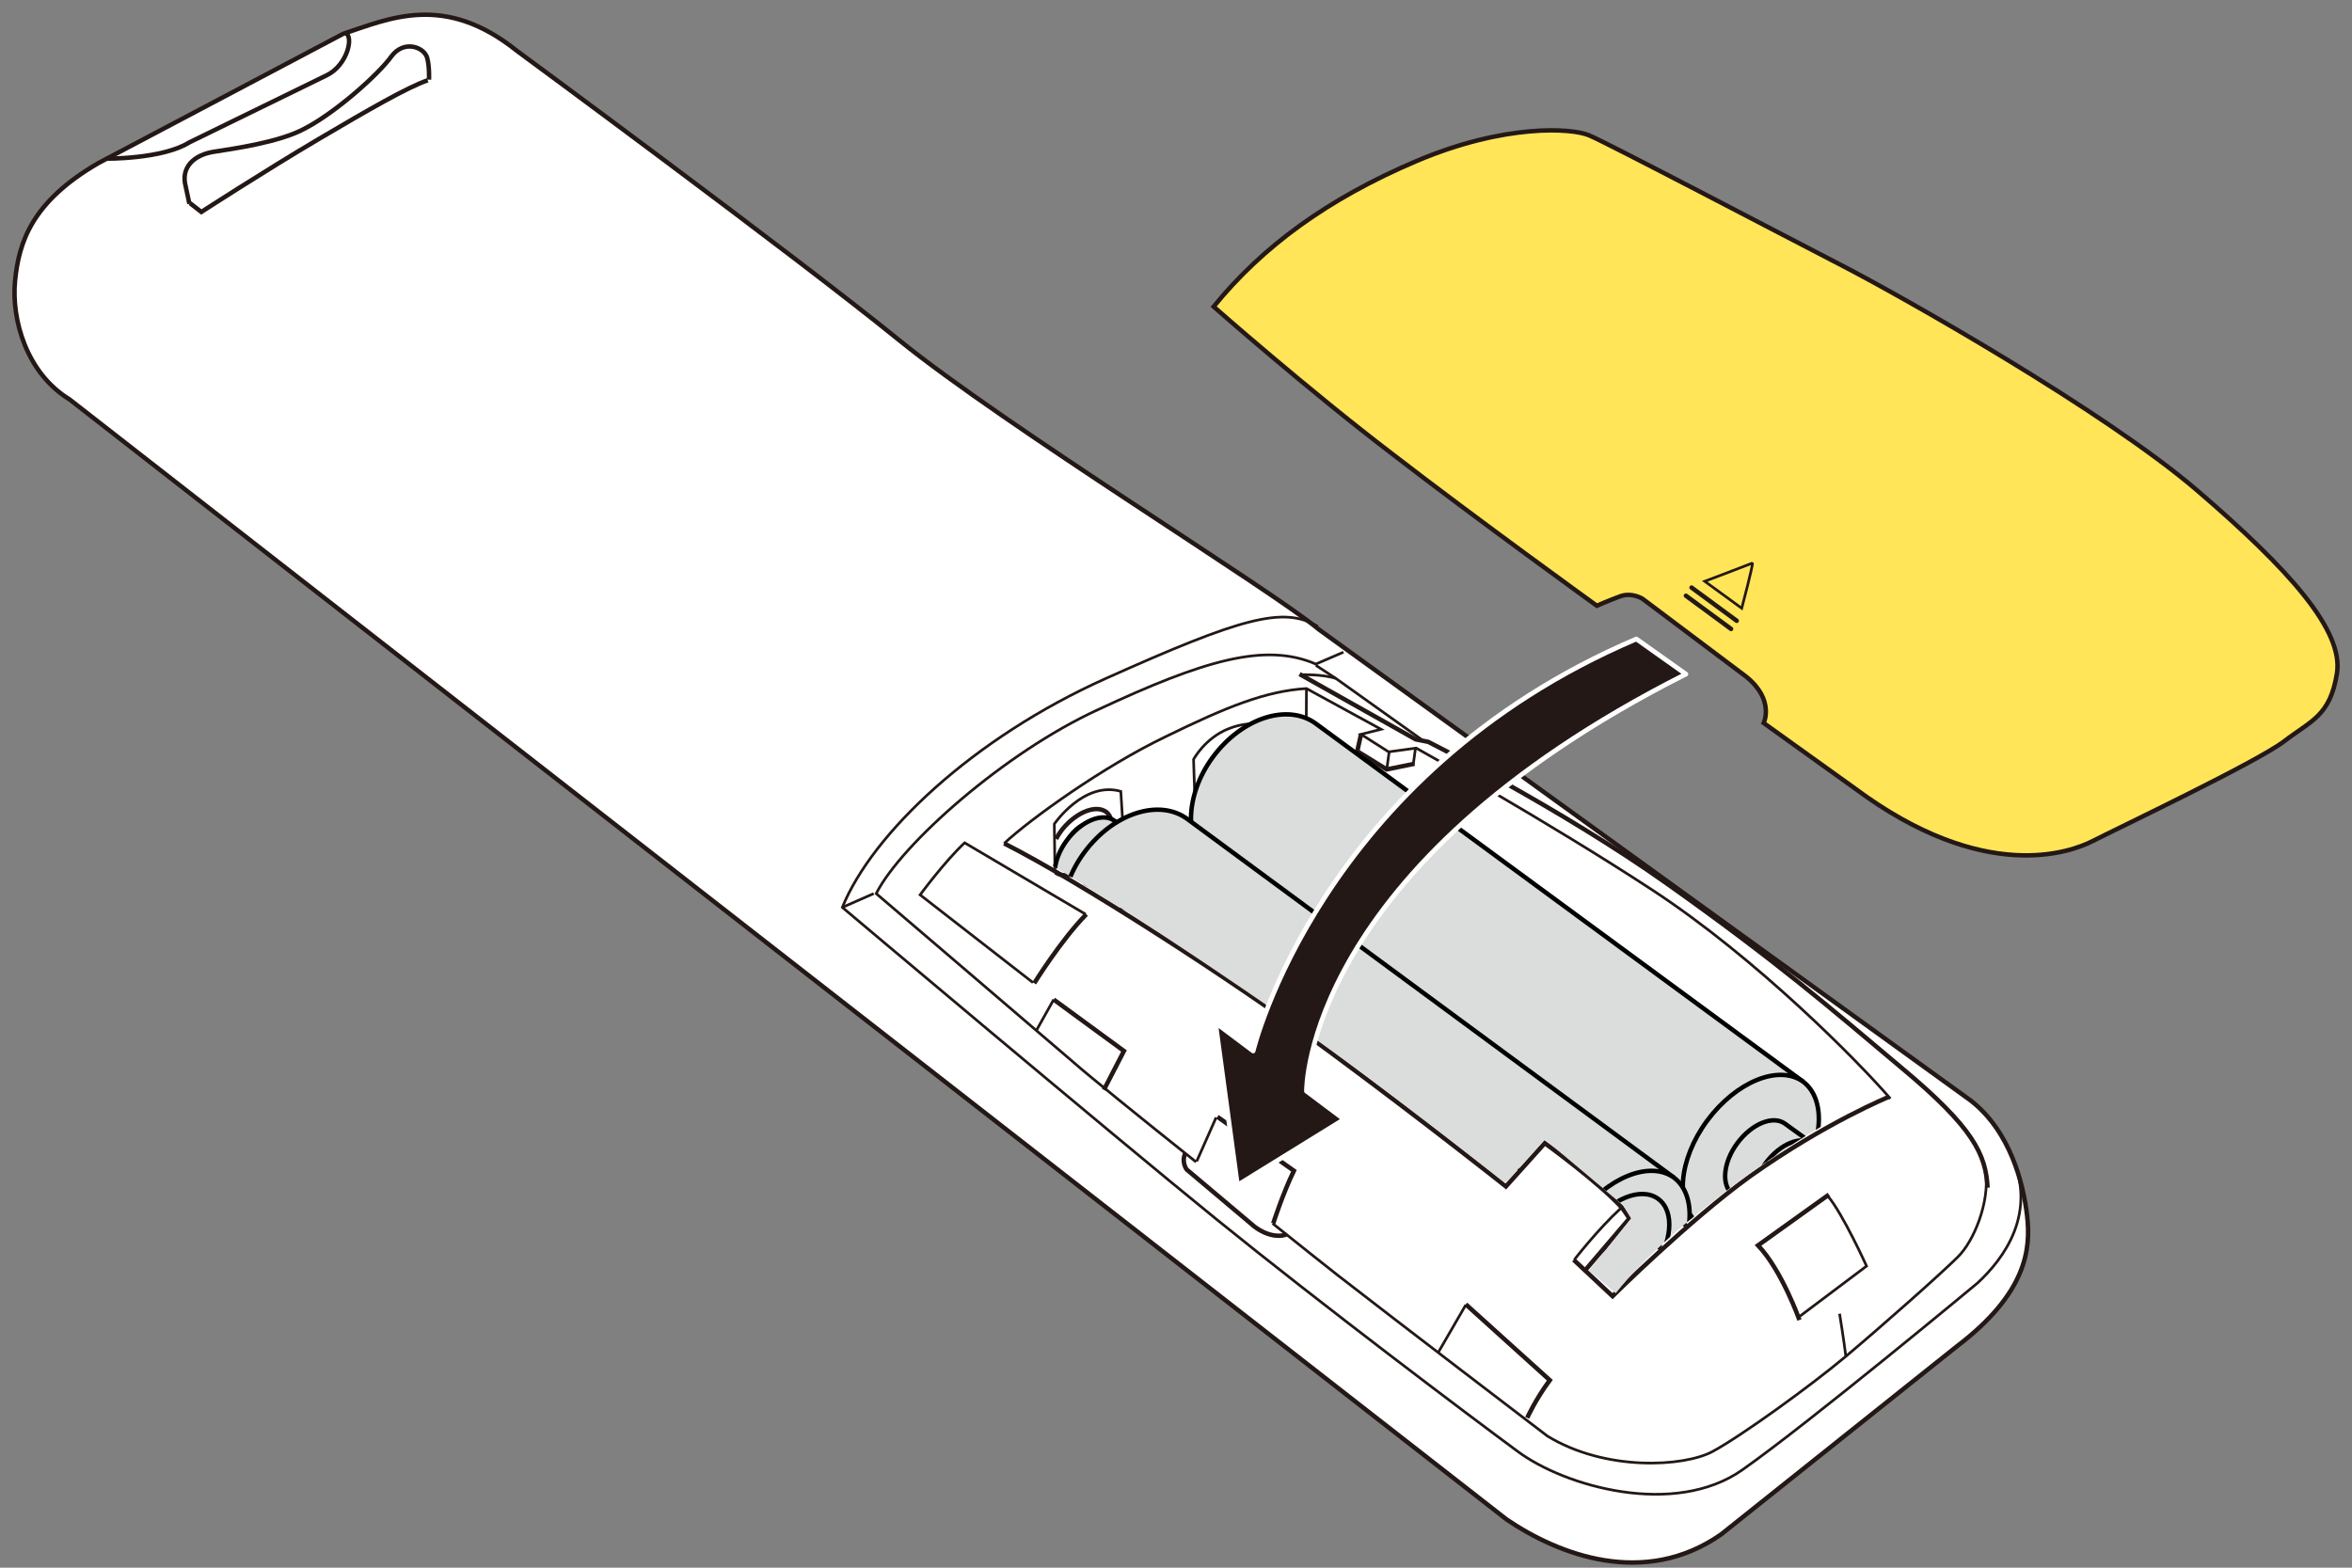 <?xml version="1.0" encoding="utf-8"?>
<!-- Generator: Adobe Illustrator 28.3.0, SVG Export Plug-In . SVG Version: 6.00 Build 0)  -->
<svg version="1.1" id="レイヤー_1" xmlns="http://www.w3.org/2000/svg" xmlns:xlink="http://www.w3.org/1999/xlink" x="0px"
	 y="0px" viewBox="0 0 375 250" enable-background="new 0 0 375 250" xml:space="preserve">
<rect x="0" y="0" width="375" height="250" fill="#808080" stroke="none"/>
<g>
	<g>
		<path fill="#FFFFFF" stroke="#231815" stroke-width="0.709" stroke-miterlimit="10" d="M11.1,63.7l229.1,178.6
			c8.4,5.7,22,10.9,34.2,2.4l37.6-30c11.2-8.5,11.8-15.6,11.2-20.8s-2.7-13.5-9-18.4l-103.9-75.1c-7.5-6.3-50-32.4-67-46.2
			S82.4,8.1,82.4,8.1C70.8-1.2,62,3,54.7,5.4L15.7,26C5,32.2,3,38.7,2.4,44.8S4.2,59.5,11.1,63.7z"/>
		<g>
			<path fill="none" stroke="#231815" stroke-width="0.709" d="M193.2,121.6c-2.3,3.1-2.6,6.6-0.8,7.9c1.8,1.2,5.1-0.3,7.4-3.3
				c2.3-3.1,2.6-6.6,0.8-7.9C198.8,117,195.5,118.5,193.2,121.6z"/>
			<path fill="none" stroke="#231815" stroke-width="0.709" d="M195.8,123.6c-2,2.8-2.3,5.9-0.7,7.1c1.6,1.1,4.6-0.2,6.7-3
				c2-2.8,2.3-5.9,0.7-7.1C200.8,119.5,197.8,120.8,195.8,123.6z"/>
			<path fill="none" stroke="#231815" stroke-width="0.709" d="M198.6,125.5c-1.8,2.5-2.1,5.3-0.6,6.4c1.5,1,4.2-0.2,6-2.7
				c1.8-2.5,2.1-5.3,0.6-6.4C203.1,121.8,200.4,123,198.6,125.5z"/>
			<path fill="none" stroke="#231815" stroke-width="0.709" d="M201.4,127.4c-1.6,2.3-1.9,4.8-0.6,5.7c1.3,0.9,3.8-0.2,5.4-2.4
				c1.6-2.3,1.9-4.8,0.6-5.7C205.5,124.1,203,125.2,201.4,127.4z"/>
			<path fill="none" stroke="#231815" stroke-width="0.709" d="M204.3,129.5c-1.5,2-1.7,4.3-0.5,5.1c1.2,0.8,3.4-0.2,4.9-2.2
				c1.5-2,1.7-4.3,0.5-5.1C208,126.5,205.8,127.4,204.3,129.5z"/>
		</g>
		<path fill="none" stroke="#231815" stroke-width="0.709" d="M168.3,139.1c1.6,1.2,4.6,0.1,6.9-2.6c2.2-2.6,2.7-5.8,1.2-7
			c-1.6-1.2-4.6-0.1-6.9,2.6c-0.4,0.5-0.9,1.2-1.1,1.7"/>
		<path fill="none" stroke="#231815" stroke-width="0.709" d="M168.2,137.3c1.9,1.2,4.7,0.1,5.9-1.5c1.2-1.6,1.4-3.5,0.4-4.2
			c-1-0.7-2.7,0.1-3.9,1.8l1,2.2"/>
		<path fill="none" stroke="#231815" stroke-width="0.709" stroke-miterlimit="10" d="M16.9,25.3c0,0,9,0.1,13.3-2.6L52.1,12
			c3.3-1.6,4.4-6.3,2.9-6.8"/>
		<path fill="none" stroke="#231815" stroke-width="0.709" stroke-miterlimit="10" d="M30.2,32.5l-0.6-2.8c-0.8-3,1.3-5,4.5-5.5
			s10.3-1.5,14.3-3.6c5.1-2.6,12-8.8,14-11.6c2-2.7,5.2-1.5,5.7,0.2c0.4,1.4,0.3,3.5,0.3,3.5"/>
		<path fill="none" stroke="#231815" stroke-width="0.709" stroke-miterlimit="10" d="M30.3,32.4l1.8,1.4c0,0,10.2-6.6,18.5-11.5
			s14.4-8.4,17.6-9.5"/>
		<path fill="none" stroke="#231815" stroke-width="0.709" stroke-miterlimit="10" d="M160.1,134.5c11.7,5.9,36.3,21.7,51.6,33
			c15.3,11.3,28.4,21.7,28.4,21.7l6.2-6.9c0,0,8.7,6.3,12.4,10.4l1.1,1.6l-7,8.2"/>
		<path fill="none" stroke="#231815" stroke-width="0.709" stroke-miterlimit="10" d="M250.9,200.9l6.2,5.8
			c0,0,12.2-12.1,21.9-19.1c12.1-8.6,22.2-12.7,22.2-12.7"/>
		<line fill="none" stroke="#231815" stroke-width="0.709" stroke-miterlimit="10" x1="268.9" y1="195.5" x2="183.9" y2="132.6"/>
		<path fill="none" stroke="#231815" stroke-width="0.709" stroke-miterlimit="10" d="M286.9,210.5c0,0-2.8-7.9-6.6-11.9l11.3-8.1"
			/>
		<path fill="none" stroke="#231815" stroke-width="0.709" stroke-miterlimit="10" d="M243.5,226.1c0,0,1.3-2.9,3.6-6l-13.4-12.1"
			/>
		<path fill="none" stroke="#231815" stroke-width="0.709" stroke-miterlimit="10" d="M203,195.1c0,0,1.5-4.7,3.3-8.4l-12.2-8.6"/>
		<polyline fill="none" stroke="#231815" stroke-width="0.709" stroke-miterlimit="10" points="176,173.8 179.2,167.6 168,159.4 		
			"/>
		<path fill="none" stroke="#231815" stroke-width="0.709" stroke-miterlimit="10" d="M164.9,156.8c0,0,4.2-6.8,8.3-11"/>
		<path fill="none" stroke="#231815" stroke-width="0.709" stroke-miterlimit="10" d="M316.9,189.4c-0.3-5.3-2.2-9.5-13.7-19.1
			c-11.4-9.6-20.1-17.1-37.3-29.3s-38.2-22.7-38.2-22.7l-2-0.4l-18.5-10.4"/>
		<path fill="none" stroke="#231815" stroke-width="0.425" stroke-miterlimit="10" d="M210.1,99.9c-5.4-3.3-12.2-1.4-33.8,8.3
			c-21.2,9.5-37.2,24.7-42,36.5c0,0,42.7,36,59.6,49.7s40.4,31.4,48,37c7.6,5.7,25.1,10.6,35.9,3c10.8-7.6,37.5-29.8,37.5-29.8
			c4.1-3.8,9.8-11.2,5.2-20.8"/>
		<path fill="none" stroke="#231815" stroke-width="0.425" stroke-miterlimit="10" d="M190.7,185.3c-8.8-7-17.4-14-19.2-15.6
			c-3.6-3.1-31.8-27.2-31.8-27.2c4-7.9,20.5-22.5,35.3-29.3c16.9-7.9,26.7-10.8,34.8-7.3l4.4-1.9"/>
		<path fill="none" stroke="#231815" stroke-width="0.425" stroke-miterlimit="10" d="M316.6,187.1c0.6,4.5-1.8,10.8-4.5,13.4
			c-2.6,2.6-12.2,11.1-17.8,15.8c-5.6,4.7-16.8,12.8-21.3,15.2s-17,3.2-26.3-2.5c0,0-24.9-19-33.5-25.7c-2.3-1.8-5.8-4.6-10.3-8.2"
			/>
		<line fill="none" stroke="#231815" stroke-width="0.425" stroke-miterlimit="10" x1="139.3" y1="142.5" x2="134.3" y2="144.7"/>
		<path fill="none" stroke="#231815" stroke-width="0.425" stroke-miterlimit="10" d="M164.7,156.7l-18-14c0,0,3.9-5.3,7.1-8.3
			l19.3,11.4"/>
		<line fill="none" stroke="#231815" stroke-width="0.425" stroke-miterlimit="10" x1="165.2" y1="164.4" x2="168" y2="159.4"/>
		<line fill="none" stroke="#231815" stroke-width="0.425" stroke-miterlimit="10" x1="193.9" y1="178.2" x2="190.8" y2="185.2"/>
		<line fill="none" stroke="#231815" stroke-width="0.425" stroke-miterlimit="10" x1="229.3" y1="215.7" x2="233.7" y2="208.1"/>
		<path fill="none" stroke="#231815" stroke-width="0.425" stroke-miterlimit="10" d="M251,200.9c0,0,3.7-4.8,7.4-8.2"/>
		<path fill="none" stroke="#231815" stroke-width="0.425" stroke-miterlimit="10" d="M286.7,210.1l10.9-8.2c0,0-3.8-8.4-6.2-11.2"
			/>
		<path fill="none" stroke="#231815" stroke-width="0.425" stroke-miterlimit="10" d="M293.3,209.5c0,0,0.7,4.3,1,6.8"/>
		<path fill="none" stroke="#231815" stroke-width="0.425" stroke-miterlimit="10" d="M160.1,134.5c4.3-4,15.9-12.3,25.7-17
			c9.8-4.8,16-7.3,22.5-7.7l11.9,6.5l-3.2,0.8l4.4,2.8l4.4-0.6c0,0,20.8,11.6,37.6,22.6c16.8,11,33,27.5,38,33.3"/>
		<polyline fill="none" stroke="#231815" stroke-width="0.425" stroke-miterlimit="10" points="184,132.3 183,132.8 183.8,143.3 		
			"/>
		<line fill="none" stroke="#231815" stroke-width="0.425" stroke-miterlimit="10" x1="182.4" y1="142.5" x2="178.6" y2="145"/>
		<line fill="none" stroke="#231815" stroke-width="0.425" stroke-miterlimit="10" x1="190.4" y1="136.9" x2="198.7" y2="132.5"/>
		<line fill="none" stroke="#231815" stroke-width="0.425" stroke-miterlimit="10" x1="210.2" y1="129.1" x2="223" y2="138.4"/>
		<path fill="none" stroke="#231815" stroke-width="0.425" stroke-miterlimit="10" d="M224.7,135.3c0,0-0.1,2.8-2.7,5.4l60.1,44.9"
			/>
		<path fill="none" stroke="#231815" stroke-width="0.425" stroke-miterlimit="10" d="M207.6,107.6c0,0,3.3-0.1,5.4,0.6l13.6,9.7"
			/>
		<line fill="none" stroke="#231815" stroke-width="0.425" stroke-miterlimit="10" x1="209.8" y1="106.1" x2="213" y2="108.2"/>
		<path fill="none" stroke="#231815" stroke-width="0.709" stroke-miterlimit="10" d="M205.2,196.8c-0.7,0.4-2.8,0.6-5.2-1.2
			l-10.8-9.1c0,0-0.9-1.2-0.2-2.6"/>
		<path fill="none" stroke="#231815" stroke-width="0.425" stroke-miterlimit="10" d="M168.2,139l-0.1-7.6c0,0,4.7-6.9,10.6-5.2
			l1.1,17.6"/>
		<path fill="none" stroke="#231815" stroke-width="0.425" stroke-miterlimit="10" d="M190.8,136.6l-0.5-15.5c0,0,1.8-3.4,5.6-4.9
			s6.5-0.4,6.5-0.4l0.1,4.3"/>
		<line fill="none" stroke="#231815" stroke-width="0.425" stroke-miterlimit="10" x1="208.3" y1="109.8" x2="208.2" y2="126.6"/>
		
			<ellipse transform="matrix(0.552 -0.834 0.834 0.552 -50.543 304.582)" fill="none" stroke="#231815" stroke-width="0.709" cx="258" cy="199.3" rx="4.5" ry="1.6"/>
		<path fill="none" stroke="#231815" stroke-width="0.709" d="M259,204.9c0-0.9,0.5-2.4,1.5-3.8c1.4-2.1,3.1-3.4,3.8-3
			c0.3,0.2,0.4,0.6,0.3,1.2"/>
		<polyline fill="none" stroke="#231815" stroke-width="0.709" stroke-miterlimit="10" points="217,117.1 216.4,119.8 221.1,122.7 
			225.5,121.8 		"/>
		<line fill="none" stroke="#231815" stroke-width="0.425" stroke-miterlimit="10" x1="221.5" y1="119.8" x2="221.1" y2="122.7"/>
		<line fill="none" stroke="#231815" stroke-width="0.425" stroke-miterlimit="10" x1="225.7" y1="119.2" x2="225.3" y2="122.1"/>
		<g>
			<polygon fill="none" stroke="#231815" stroke-width="0.709" stroke-miterlimit="10" points="231.4,151.9 220.6,159.4 264.4,192 
				267.7,189.8 270.2,191.7 274.4,188.7 271.9,186.9 275.2,184.6 			"/>
			<g>
				<path fill="none" stroke="#231815" stroke-width="0.709" stroke-miterlimit="10" d="M223.8,148.9c1.6,1.2,1.6,3.1-0.1,4.3
					c-1.7,1.1-4.3,1.1-5.9-0.1c-1.6-1.2-1.6-3.1,0.1-4.3C219.5,147.7,222.1,147.7,223.8,148.9z"/>
				
					<line fill="none" stroke="#231815" stroke-width="0.709" stroke-miterlimit="10" x1="218.8" y1="152.2" x2="222.5" y2="149.6"/>
			</g>
			<g>
				<path fill="#231815" d="M235.9,165.9l-0.5-0.4l3.5-2.4c-0.3,0-0.6,0-0.9-0.1c-0.3-0.1-0.6-0.1-0.9-0.2l0.5-0.4
					c0.4,0.1,0.9,0.2,1.3,0.2c0.4,0,0.8,0,1.1-0.1l0.3,0.3L235.9,165.9z"/>
				<path fill="#231815" d="M237.6,167.2l0.6-0.4l0.6,0.5l-0.6,0.4L237.6,167.2z"/>
				<path fill="#231815" d="M240.2,167.4l0.6,0.4c-0.2,0.2-0.4,0.4-0.3,0.7c0,0.2,0.1,0.4,0.3,0.6c0.3,0.2,0.6,0.3,1,0.3
					c0.4,0,0.7-0.1,1.1-0.3c0.3-0.2,0.5-0.5,0.5-0.7c0-0.3-0.1-0.5-0.4-0.7c-0.2-0.1-0.4-0.2-0.6-0.3c-0.2,0-0.4-0.1-0.6,0l-0.4-0.4
					l2.7-1.3l2.2,1.6l-0.5,0.4l-1.7-1.3l-1.4,0.7c0.5,0.1,0.8,0.2,1.1,0.4c0.4,0.3,0.6,0.6,0.6,1c0,0.4-0.2,0.7-0.7,1
					c-0.4,0.3-0.9,0.4-1.4,0.5c-0.6,0-1.2-0.1-1.7-0.5c-0.4-0.3-0.6-0.6-0.6-1C239.7,168,239.9,167.7,240.2,167.4z"/>
				<path fill="#231815" d="M243.9,171.9l2.8-4.4l0.6,0.5l-2.1,3.1c-0.2,0.2-0.3,0.5-0.5,0.7c0.3-0.1,0.6-0.2,1-0.3l4.4-1.4l0.6,0.4
					l-6.2,1.8L243.9,171.9z"/>
				<path fill="#231815" d="M247.9,174.9l6.2-1.8l0.6,0.5l-2.7,4.4l-0.7-0.5l0.8-1.3l-1.8-1.4l-1.8,0.6L247.9,174.9z M251,174.6
					l1.5,1.1l0.8-1.2c0.2-0.4,0.4-0.7,0.6-0.9c-0.3,0.2-0.7,0.3-1.1,0.4L251,174.6z"/>
				<path fill="#231815" d="M252,177.9l6.2-1.8l0.6,0.5l-2.7,4.4l-0.7-0.5l0.8-1.3l-1.8-1.4l-1.8,0.6L252,177.9z M255.1,177.6
					l1.5,1.1l0.8-1.2c0.2-0.4,0.4-0.7,0.6-0.9c-0.3,0.2-0.7,0.3-1.1,0.4L255.1,177.6z"/>
				<path fill="#231815" d="M256.1,181l6.2-1.8l0.6,0.5l-2.7,4.4l-0.7-0.5l0.8-1.3l-1.8-1.4l-1.8,0.6L256.1,181z M259.2,180.6
					l1.5,1.1l0.8-1.2c0.2-0.4,0.4-0.7,0.6-0.9c-0.3,0.2-0.7,0.3-1.1,0.4L259.2,180.6z"/>
			</g>
		</g>
		<line fill="none" stroke="#231815" stroke-width="0.425" stroke-miterlimit="10" x1="184.9" y1="144.1" x2="242.4" y2="186.7"/>
	</g>
	<g>
		<defs>
			<path id="SVGID_1_" d="M293.3,178.1c-6.2,2.9-26.6,16.6-35.7,28.1l-4.2-3.6l6.7-8.3l-1.3-2.1l-12.5-10.5l-6.3,7
				c0,0-16.4-13.1-30-22.8c-13.7-9.7-37.2-25.4-44.9-29.3l17.9-15.3l23.5-12.8l79.4,56.7L293.3,178.1z"/>
		</defs>
		<clipPath id="SVGID_00000141422851379437860590000012338544117906679474_">
			<use xlink:href="#SVGID_1_"  overflow="visible"/>
		</clipPath>
		<g clip-path="url(#SVGID_00000141422851379437860590000012338544117906679474_)">
			<g>
				<g>
					<path fill="#DBDCDC" stroke="#000000" stroke-width="0.709" d="M287.5,172.5l-77.7-57.1c-4.5-3.3-11.8-0.9-16.4,5.3
						c-4.6,6.2-4.7,14-0.2,17.3l77.7,57.1"/>
					<path fill="#DBDCDC" stroke="#000000" stroke-width="0.709" d="M286.1,188.9c-4.6,6.2-11.4,9-15.3,6.2
						c-3.8-2.8-3.2-10.2,1.4-16.4c4.6-6.2,11.4-9,15.3-6.2C291.3,175.4,290.7,182.7,286.1,188.9z"/>
				</g>
				<g>
					<path fill="#DBDCDC" stroke="#000000" stroke-width="0.709" d="M288.2,181.8l-3.6-2.6c-1.9-1.4-5.3,0-7.6,3.1
						c-2.3,3.1-2.6,6.8-0.7,8.2l4.4,3.2"/>
					<path fill="#DBDCDC" stroke="#000000" stroke-width="0.709" d="M288.4,190.6c-2.3,3.1-5.7,4.5-7.6,3.1
						c-1.9-1.4-1.6-5.1,0.7-8.2c2.3-3.1,5.7-4.5,7.6-3.1C291,183.8,290.7,187.5,288.4,190.6z"/>
				</g>
			</g>
			<g>
				<g>
					<path fill="#DBDCDC" stroke="#000000" stroke-width="0.709" d="M184.8,136.1l-7.1-5.2c-1.9-1.4-5.3,0-7.6,3.1
						c-2.3,3.1-2.6,6.8-0.7,8.2l7.1,5.2"/>
					<path fill="#DBDCDC" stroke="#000000" stroke-width="0.709" d="M181.7,142.5c-2.3,3.1-5.7,4.5-7.6,3.1
						c-1.9-1.4-1.6-5.1,0.7-8.2c2.3-3.1,5.7-4.5,7.6-3.1C184.3,135.7,184,139.4,181.7,142.5z"/>
				</g>
				<g>
					<path fill="#DBDCDC" stroke="#000000" stroke-width="0.709" d="M266.9,187.8l-77.6-57.2c-4.5-3.3-11.8-0.9-16.4,5.3
						c-4.6,6.2-4.7,14-0.2,17.3l77.6,57.2"/>
					<path fill="#DBDCDC" stroke="#000000" stroke-width="0.709" d="M265.5,204.2c-4.6,6.2-11.4,9-15.3,6.2
						c-3.8-2.8-3.2-10.2,1.4-16.4c4.6-6.2,11.4-9,15.3-6.2C270.7,190.7,270.1,198,265.5,204.2z"/>
					<path fill="#DBDCDC" stroke="#000000" stroke-width="0.709" d="M263.4,202.7c-3.2,4.4-8,6.3-10.7,4.3c-2.7-2-2.3-7.1,1-11.5
						c3.2-4.4,8-6.3,10.7-4.3C267.1,193.2,266.6,198.3,263.4,202.7z"/>
				</g>
			</g>
		</g>
	</g>
	<g>
		<path fill="#FFE557" stroke="#231815" stroke-width="0.709" stroke-miterlimit="10" d="M193.5,48.9c7.8-9.6,18.2-17.2,32.3-23.2
			s24.9-5.3,27.6-4.1c2.7,1.1,30.7,15.8,40.2,20.7s41.9,23.2,56.7,35.9c14.8,12.7,23.4,22.4,22.3,29.2c-1.1,6.8-4.1,7.5-8.4,10.8
			c-4.3,3.3-27,14.1-30.5,15.9s-17.3,7-38-8.4l-14.5-10.4c0,0,1.8-3.7-2.8-7.4l-16.5-12.4c0,0-1.7-1.1-3.6-0.4
			c-1.9,0.7-3.7,1.5-3.7,1.5s-19.4-14-32.6-24.2C208.6,62.2,193.5,48.9,193.5,48.9z"/>
		<path fill="none" stroke="#231815" stroke-width="0.425" stroke-miterlimit="10" d="M271.8,92.7l5.9,4.3c0,0,1.9-7.2,1.7-7.2
			C279.2,89.9,271.8,92.7,271.8,92.7z"/>
		
			<line fill="none" stroke="#231815" stroke-width="0.709" stroke-linecap="round" stroke-miterlimit="10" x1="269.7" y1="93.7" x2="276.9" y2="99"/>
		
			<line fill="none" stroke="#231815" stroke-width="0.709" stroke-linecap="round" stroke-miterlimit="10" x1="268.8" y1="95" x2="276" y2="100.3"/>
	</g>
	<g>
		<path fill="#231815" stroke="#FFFFFF" stroke-width="0.75" stroke-linejoin="round" d="M260.9,101.9
			c-50.5,21.5-61.1,65.7-61.1,65.7l-6-4.5l3.5,25.9l17-10.5l-6-4.5c0,0-0.5-35.7,60.5-66.5L260.9,101.9z"/>
	</g>
</g>
<g>
</g>
<g>
</g>
<g>
</g>
<g>
</g>
<g>
</g>
<g>
</g>
<g>
</g>
<g>
</g>
<g>
</g>
<g>
</g>
<g>
</g>
</svg>
